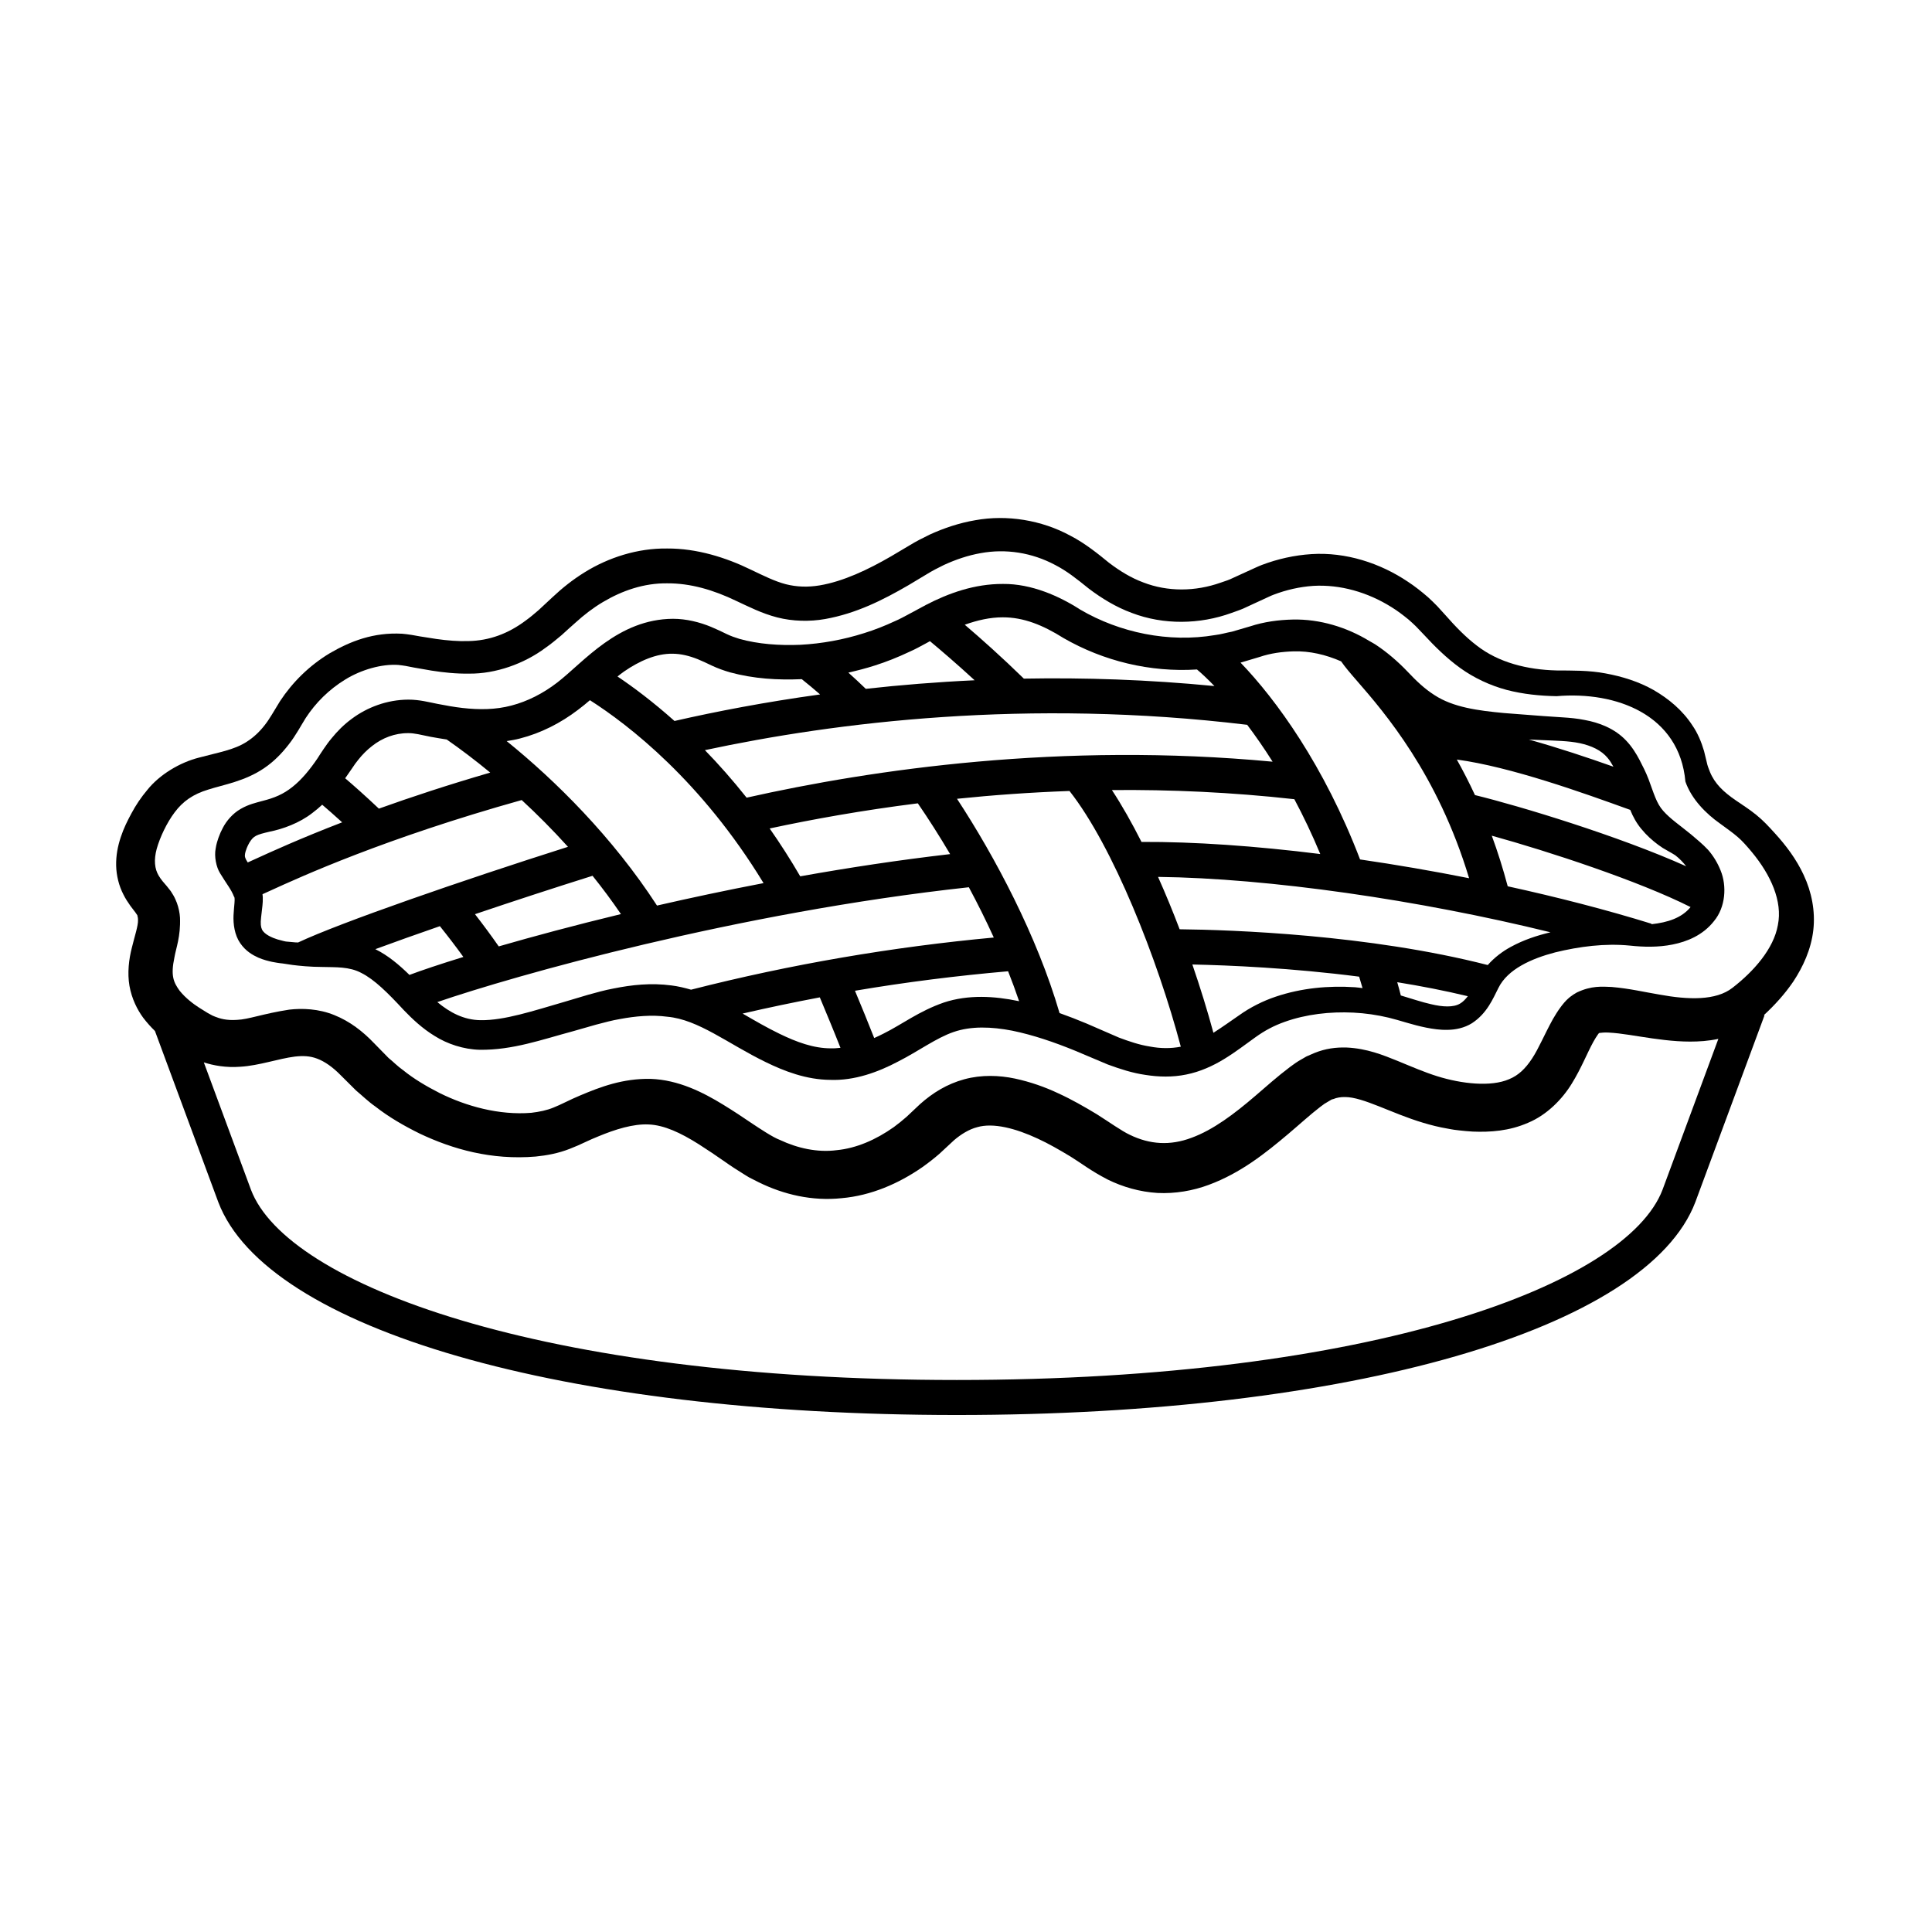 <?xml version="1.0" encoding="UTF-8"?>
<!-- Uploaded to: SVG Repo, www.svgrepo.com, Generator: SVG Repo Mixer Tools -->
<svg fill="#000000" width="800px" height="800px" version="1.1" viewBox="144 144 512 512" xmlns="http://www.w3.org/2000/svg">
 <g>
  <path d="m622.04 375.97c-2.012-4.352-4.805-8.004-7.785-11.262-1.496-1.633-2.883-3.184-4.875-4.797-1.895-1.523-3.688-2.641-5.332-3.777-3.273-2.227-5.637-4.453-6.914-7.617-0.312-0.789-0.637-1.582-0.812-2.465l-0.734-3.027c-0.707-2.418-1.715-4.793-3.043-6.715-2.609-4.039-6.301-7.117-10.273-9.418-4.004-2.277-8.395-3.621-12.785-4.43-4.422-0.848-8.938-0.75-12.957-0.785-7.769-0.191-15.359-2.062-21.184-6.606-2.961-2.258-5.648-5.039-8.309-8.07l-2.133-2.344c-0.684-0.742-1.648-1.617-2.465-2.394-1.699-1.465-3.445-2.863-5.316-4.086-7.375-4.961-16.461-7.91-25.566-7.332-4.519 0.289-8.941 1.281-13.098 2.852-1.039 0.387-2.019 0.887-3.031 1.328l-2.727 1.246-2.746 1.254c-0.891 0.383-1.656 0.578-2.484 0.887-6.711 2.379-14.031 2.438-20.469-0.055-3.254-1.199-6.266-3.055-9.133-5.238-2.656-2.176-6.348-5.176-10.195-7.144-7.621-4.152-16.828-5.644-25.25-4.106-4.219 0.719-8.23 2.07-11.984 3.777-1.859 0.898-3.684 1.824-5.41 2.883l-4.856 2.883c-6.152 3.57-12.695 6.664-18.949 7.719-3.129 0.52-6.09 0.422-8.988-0.312-2.918-0.766-5.82-2.215-9.191-3.824-6.656-3.258-14.414-5.684-22.234-5.637-7.848-0.109-15.543 2.383-21.84 6.281-3.168 1.949-6.019 4.231-8.613 6.676l-3.606 3.356c-1.109 0.934-2.188 1.891-3.387 2.742-4.699 3.531-9.684 5.367-15.219 5.477-2.762 0.09-5.621-0.152-8.516-0.559-1.461-0.23-2.906-0.457-4.348-0.684l-2.176-0.387c-1.211-0.172-1.527-0.23-2.519-0.316-7.617-0.418-13.707 1.977-19.211 5.176-5.422 3.269-9.883 7.699-13.168 12.695-1.684 2.711-2.734 4.695-4.106 6.414-1.391 1.777-2.953 3.219-4.664 4.309-3.387 2.227-7.668 2.871-12.715 4.238-5.066 1.281-10.445 4.5-13.684 8.559-1.676 1.988-3.055 4.062-4.156 6.121-1.133 2.098-2.082 3.984-2.871 6.367-0.82 2.481-1.285 4.887-1.23 7.578 0.055 2.637 0.742 5.367 1.906 7.613 0.562 1.145 1.223 2.137 1.863 3.039 0.574 0.812 1.43 1.82 1.5 1.996l0.363 0.527c0.039 0.09-0.02 0.055-0.012 0.082-0.012-0.039 0.031 0.145 0.074 0.258 0.055 0.258 0.105 0.52 0.098 0.898 0.066 1.492-0.898 4.316-1.633 7.34-0.777 3.027-1.23 6.688-0.629 10.121 0.609 3.441 2.098 6.34 3.621 8.418 1.094 1.438 2.137 2.555 3.133 3.535l16.777 45.324c12.801 33.754 91.457 56.438 195.73 56.438 104.27 0 182.93-22.68 195.73-56.473l18.309-49.438-0.16-0.059c2.902-2.695 5.535-5.582 7.793-8.898 2.59-3.926 4.719-8.539 5.301-13.621 0.59-5.07-0.488-10.223-2.512-14.531zm-37.438 83.289c-9.508 25.074-76.812 50.453-187.05 50.453-110.24 0-177.55-25.375-187.04-50.41l-12.496-33.762c2.465 0.805 5.824 1.457 9.719 1.152 4.906-0.289 10.055-2.141 14.383-2.684 2.172-0.25 4.031-0.188 5.961 0.555 1.934 0.727 4.086 2.203 6.227 4.402 1.305 1.301 2.648 2.637 4.027 4.004 1.668 1.395 3.375 3.059 5.152 4.281 3.481 2.731 7.481 5.066 11.789 7.184 8.656 4.098 18.922 7.047 30.672 6.066 2.938-0.297 5.984-0.84 9.062-2.055 1.684-0.656 2.754-1.148 3.969-1.719 1.23-0.578 2.414-1.109 3.516-1.543 4.551-1.898 9.336-3.394 13.441-3.188 4.07 0.172 8.43 2.203 13.215 5.219 2.371 1.508 4.793 3.144 7.269 4.875l0.926 0.648 1.211 0.805 1.949 1.234c0.676 0.414 1.258 0.82 2.012 1.246l2.535 1.285c6.641 3.273 14.188 5.047 22 4.223 7.769-0.68 15.109-3.863 21.367-8.211 1.562-1.113 3.078-2.281 4.535-3.551l3.863-3.586c1.84-1.586 4.031-2.926 6.144-3.465 4.262-1.25 10.195 0.312 16 3.008 2.922 1.336 5.836 3.023 8.75 4.781 2.977 1.84 5.324 3.75 9.848 6.09 3.953 1.953 8.496 3.269 13.191 3.551 4.695 0.23 9.41-0.586 13.602-2.156 8.457-3.129 15.055-8.43 21.043-13.48 2.984-2.519 5.84-5.144 8.504-7.188l0.973-0.715c-0.047 0.02 0.055-0.047 0.117-0.09l0.055-0.031 0.625-0.371 1.234-0.734c0.191-0.035 0.363-0.082 0.527-0.145 0.695-0.316 1.906-0.543 3.012-0.508 4.801-0.012 12.359 4.332 20.637 6.797 2.098 0.637 4.277 1.188 6.523 1.566 0.609 0.105 1.004 0.207 1.785 0.312l1.48 0.18c0.918 0.133 2.328 0.211 3.461 0.301 4.578 0.18 9.633-0.145 14.617-2.332 5.031-2.086 9.113-6.312 11.594-10.383 2.527-4.082 4.07-8.105 5.723-11.09 0.402-0.715 0.812-1.395 1.203-1.934 0.09-0.145 0.176-0.242 0.273-0.359 0.402-0.082 1.449-0.223 2.606-0.141 3.301 0.16 7.391 0.961 11.578 1.551 4.223 0.59 8.727 1.094 13.578 0.691 1.258-0.105 2.57-0.297 3.883-0.574zm-16.762-41.602 0.18-0.172c0.125-0.133 0.18-0.168 0.047-0.016-0.059 0.074-0.152 0.152-0.246 0.211zm47.316-28.504c-1.117 6.297-6.394 12.262-12.031 16.625-4.394 3.441-11.715 3.195-19.391 1.789-3.906-0.641-7.828-1.602-12.664-2.012-2.453-0.09-5.297-0.395-9.195 1.465-0.527 0.277-1.223 0.742-1.785 1.176-0.352 0.281-0.492 0.406-0.539 0.465l-0.273 0.266c0.25-0.277-0.656 0.645-0.691 0.715l-0.336 0.406c-0.215 0.273-0.465 0.551-0.641 0.82-0.82 1.098-1.465 2.16-2.07 3.199-2.277 4.121-3.707 7.68-5.508 10.43-1.793 2.734-3.656 4.5-6.102 5.5-4.828 2.098-12.602 1.234-19.059-0.789-3.379-1.055-6.769-2.523-10.535-4.074-3.727-1.496-8.035-3.293-13.539-3.535-2.785-0.07-5.5 0.266-8.398 1.43l-2.176 0.941-1.266 0.734-0.629 0.363-0.312 0.188-0.734 0.484-1.371 0.984c-3.496 2.637-6.332 5.203-9.191 7.652-5.621 4.832-11.23 9.059-16.934 11.141-5.688 2.152-11.113 1.789-16.395-0.797-2.051-0.938-5.562-3.441-8.723-5.438-3.285-1.98-6.613-3.898-10.195-5.535-3.535-1.672-7.391-3.031-11.512-3.918-4.109-0.863-8.812-1.059-13.375 0.18-4.625 1.25-8.438 3.641-11.719 6.559l-3.59 3.379c-1.094 0.973-2.238 1.879-3.402 2.742-4.711 3.344-9.934 5.621-15.129 6.117-5.144 0.68-10.488-0.551-15.027-2.699-1.879-0.684-5.34-3.008-7.246-4.266-2.543-1.738-5.152-3.457-7.848-5.109-5.285-3.234-11.777-6.559-19.195-6.82-7.356-0.145-13.32 2.133-18.633 4.375-1.395 0.586-2.644 1.16-3.809 1.734-1.18 0.578-2.504 1.18-3.258 1.473-1.777 0.75-3.84 1.164-5.934 1.41-8.543 0.691-17.246-1.742-24.289-5.238-3.531-1.797-6.82-3.75-9.648-6.035-1.531-1.074-2.594-2.223-3.883-3.258-1.324-1.352-2.613-2.664-3.871-3.949-2.891-3.043-6.387-5.773-10.508-7.418-4.121-1.688-8.535-1.844-11.949-1.441-6.871 1.047-10.863 2.613-13.805 2.707-2.84 0.211-4.625-0.359-5.856-0.852-0.25-0.105-0.469-0.191-0.656-0.273-0.328-0.18-0.605-0.328-0.832-0.449-0.289-0.152-0.449-0.246-0.555-0.309-0.195-0.121-0.906-0.559-2.172-1.352-1.445-0.926-3.523-2.449-5.184-4.508-1.559-2.195-2.41-3.891-1.359-8.812 0.418-2.484 1.668-5.5 1.477-10.539-0.074-1.238-0.352-2.609-0.836-3.93-0.273-0.66-0.504-1.281-0.961-2.039l-0.641-1.031-0.395-0.508c-0.938-1.223-1.273-1.496-1.754-2.109-0.414-0.52-0.777-1.008-1.047-1.484-1.098-1.805-1.336-4.176-0.535-7.141 0.883-3.117 2.672-6.902 4.758-9.668 2.168-2.902 4.852-4.805 8.934-6.035 3.981-1.285 9.691-2.18 14.82-5.699 2.523-1.703 4.684-3.926 6.492-6.277 1.879-2.387 3.309-5.129 4.481-6.984 2.613-4.016 6.191-7.586 10.504-10.211 4.203-2.594 9.668-4.156 14.043-3.848 0.492 0.023 1.652 0.23 1.93 0.262l2.262 0.438c1.535 0.266 3.082 0.535 4.641 0.805 3.144 0.492 6.449 0.848 9.93 0.797 6.992 0.074 14.555-2.594 20.25-6.852 1.461-1.008 2.856-2.18 4.258-3.352l1.832-1.668 1.844-1.641c2.254-2.051 4.664-3.91 7.25-5.445 5.148-3.066 10.938-5.047 17.039-4.973 6.125-0.039 12.227 1.715 18.395 4.695 3.082 1.43 6.644 3.269 10.762 4.336 4.133 1.059 8.609 1.148 12.699 0.434 8.246-1.473 15.301-5.023 22.082-8.961l4.836-2.902c1.484-0.926 3.031-1.707 4.59-2.473 3.141-1.445 6.402-2.543 9.738-3.133 6.664-1.219 13.559-0.141 19.684 3.117 3.102 1.598 5.562 3.543 8.996 6.316 3.387 2.555 7.176 4.883 11.367 6.418 8.395 3.215 17.992 3.059 26.379 0.012 1.047-0.387 2.211-0.762 3.168-1.18l2.734-1.266 2.766-1.273c0.836-0.363 1.652-0.801 2.504-1.117 3.402-1.301 6.938-2.098 10.516-2.348 7.152-0.414 14.434 1.676 20.746 5.633 1.586 0.977 3.074 2.109 4.516 3.293 0.68 0.629 1.27 1.094 1.996 1.84l2.07 2.168c2.836 3.066 5.961 6.188 9.633 8.836s7.957 4.637 12.312 5.805c4.402 1.137 8.742 1.57 13.215 1.656 15.965-1.359 32.582 5.027 34.145 22.637 1.648 4.742 5.566 8.566 9.074 11.047 1.738 1.289 3.426 2.453 4.731 3.586 1.23 1.027 2.606 2.609 3.844 4.098 4.957 5.996 8.145 12.973 6.856 19.297z"/>
  <path d="m596.64 369.2c-1.438-1.535-3.023-2.812-4.539-4.106-3.109-2.535-5.457-4.09-7.344-6.223-1.773-1.969-2.457-4.578-3.863-8.348-0.344-0.898-0.742-1.809-1.164-2.684l-1.234-2.449c-0.891-1.688-2.004-3.5-3.516-5.09-3.066-3.285-7.316-4.836-11.074-5.508-1.914-0.383-3.812-0.559-5.652-0.676l-5.254-0.352-10.422-0.801c-6.852-0.645-13.453-1.496-18.445-4.766-2.578-1.641-4.766-3.707-7.141-6.231-2.488-2.609-5.473-5.199-8.602-7.238-0.453-0.301-0.961-0.527-1.426-0.816-0.016-0.016-0.039-0.047-0.051-0.059l-0.023 0.016c-6-3.656-13.121-5.836-20.262-5.684-3.844 0.086-7.688 0.613-11.266 1.785l-4.867 1.426c-1.508 0.277-2.887 0.711-4.469 0.902-12.332 2.09-25.312-0.645-35.73-6.731-5.543-3.582-12.957-6.891-20.5-6.816-7.543-0.031-14.445 2.457-20.41 5.562l-4.223 2.273c-1.379 0.734-2.805 1.535-4.07 2.055-2.535 1.184-5.32 2.293-8.082 3.144-5.535 1.758-11.219 2.785-16.848 3.09-5.598 0.242-11.238-0.176-16.191-1.562-1.238-0.379-2.273-0.746-3.375-1.27-1.273-0.625-2.684-1.301-4.195-1.93-3.039-1.254-6.539-2.121-10.051-2.125-14.547 0.074-23.645 11.461-30.656 16.879-3.785 2.918-7.914 5.004-12.121 6.102-4.219 1.129-8.594 1.152-13.012 0.648-2.207-0.25-4.434-0.656-6.66-1.09-2.106-0.398-4.68-1.129-7.684-1.117-5.621 0.012-10.941 2.039-15.02 5.098-2.066 1.512-3.812 3.285-5.309 5.129-0.777 0.91-1.445 1.863-2.098 2.816-0.594 0.832-1.113 1.707-1.652 2.523-1.977 2.934-4.258 5.703-6.641 7.566-2.434 1.949-4.797 2.926-7.996 3.727-1.605 0.449-3.598 0.867-5.719 2.102-2.125 1.199-3.789 3.211-4.699 4.961-0.5 0.938-0.832 1.676-1.195 2.699-0.195 0.539-0.586 1.738-0.734 2.836-0.422 2.106 0.156 4.922 1.152 6.523 1.91 3.144 2.977 4.312 3.699 6.227 0.414 0.223-0.023 2.691-0.121 4.953-0.098 2.312 0.266 5.199 1.773 7.375 1.48 2.16 3.371 3.188 4.801 3.836 1.473 0.629 2.664 0.898 3.629 1.117 1.895 0.371 2.84 0.434 2.836 0.434l0.082 0.012s0.867 0.133 2.551 0.383c1.809 0.227 4.59 0.516 7.93 0.527 3.43 0.102 7.062-0.133 10.273 1.586 3.465 1.738 7.008 5.269 11.27 9.871 2.156 2.238 4.867 4.836 8.168 6.836 3.293 2.09 7.637 3.559 11.965 3.656 8.68 0.102 16.359-2.676 24.652-4.906 2.019-0.574 4.074-1.16 6.156-1.758 2.137-0.555 4.352-1.164 6.324-1.484 4.09-0.766 8.434-1.168 12.551-0.613 8.266 0.742 16.047 7.152 26.059 12.016 4.883 2.387 10.75 4.68 17.16 4.719 6.422 0.242 12.723-2.09 17.965-4.871 5.281-2.68 10.125-6.262 14.66-7.809 4.656-1.621 10.039-1.422 15.562-0.359 5.523 1.137 11.133 3.043 16.715 5.332 2.852 1.203 5.723 2.414 8.609 3.633 3.188 1.168 6.484 2.258 9.961 2.754 3.461 0.551 7.18 0.66 10.836-0.098 3.664-0.727 7.094-2.297 10.07-4.125 3.004-1.828 5.629-3.875 8.207-5.715 2.539-1.832 4.941-3.098 7.801-4.117 5.648-2.016 11.977-2.754 18.246-2.449 3.141 0.16 6.281 0.613 9.344 1.344 2.961 0.711 6.266 1.91 9.895 2.629 1.789 0.359 3.672 0.648 5.75 0.59 2.035-0.023 4.398-0.5 6.402-1.758 4.004-2.609 5.559-6.504 7.008-9.344 2.449-4.977 8.77-7.785 15.035-9.422 6.379-1.562 13.18-2.453 19.84-1.797 3.512 0.379 7.457 0.488 11.285-0.289 3.805-0.762 8.012-2.434 10.969-6.203 3.094-3.723 3.426-9.324 1.762-13.402-0.828-2.078-1.969-3.93-3.348-5.504zm-13.203-1.32c0.848 0.629 1.637 1.129 2.383 1.516 0.797 0.465 1.551 0.855 2.133 1.25 1.129 0.875 2.09 1.875 2.902 2.926-17.77-7.977-43.996-15.949-55.973-18.867-1.562-3.356-3.176-6.5-4.812-9.418 14.328 1.941 33.484 8.836 45.66 13.234l0.301 0.109c0.695 1.754 1.691 3.562 2.941 5.047 1.375 1.68 2.856 3.004 4.465 4.203zm-20.77-26.926c3.062 0.664 5.684 1.867 7.356 3.883 0.574 0.672 1.074 1.48 1.551 2.348-6.769-2.398-14.582-5.012-22.414-7.195l3.481 0.145c3.535 0.16 7.055 0.191 10.027 0.82zm-84.832-22.863c2.902-0.984 5.914-1.375 8.902-1.473 4.336-0.141 8.613 0.875 12.676 2.648 0.969 1.414 2.344 3.043 4.281 5.262 7.109 8.184 21.312 24.555 29.633 52.211-9.629-1.914-19.336-3.586-28.895-4.977-9.551-24.973-22.273-42.391-31.68-52.168 0.055-0.012 0.109-0.023 0.168-0.035zm-39.164 35.285c15.438-0.145 31.656 0.562 48.344 2.422 2.371 4.457 4.695 9.289 6.871 14.531-17.16-2.144-33.441-3.281-47.379-3.211-2.543-5.031-5.172-9.684-7.836-13.742zm-82.602 22.859c-2.629-4.519-5.344-8.746-8.102-12.68 11.426-2.453 24.641-4.828 39.266-6.664 2.769 4.027 5.656 8.543 8.559 13.457-13.504 1.559-26.871 3.594-39.723 5.887zm-14.207-20.844c-3.715-4.676-7.426-8.871-11.055-12.594 34.652-7.41 85.461-13.742 143.71-6.715 2.191 2.91 4.457 6.156 6.734 9.773-55.949-5.258-106.03 2.051-139.39 9.535zm83.977-42.301c10.566 6.086 22.953 9.129 35.371 8.328 1.355 1.145 2.922 2.625 4.629 4.394-17.652-1.719-34.562-2.258-50.508-1.969-5.871-5.727-11.445-10.691-15.66-14.281 3.332-1.195 6.715-1.969 10.066-1.965 5.519-0.012 10.605 2.039 16.102 5.492zm-50.07 7.297c3.148-0.996 6.176-2.203 9.301-3.684 1.629-0.711 2.938-1.473 4.332-2.211l1.047-0.574c2.781 2.312 7.004 5.918 11.836 10.359-10.086 0.473-19.719 1.258-28.84 2.273-1.527-1.465-3.062-2.918-4.621-4.301 2.332-0.535 4.652-1.121 6.945-1.863zm-53.5-3.144c2.18 0.02 4.336 0.535 6.641 1.449 1.16 0.473 2.367 1.043 3.707 1.688 1.531 0.727 3.25 1.336 4.82 1.793 6.324 1.719 12.656 2.09 19.043 1.812 1.629 1.301 3.246 2.648 4.852 4.051-14.531 2.004-27.492 4.5-38.586 7.031-5.719-5.098-10.902-8.969-15.105-11.793 0.59-0.453 1.168-0.922 1.773-1.34 4.059-2.793 8.516-4.766 12.855-4.691zm-40.461 22.461c5.562-1.422 10.801-4.102 15.375-7.594 1.168-0.875 2.18-1.715 3.152-2.551 10.289 6.566 29.562 21.441 46.012 48.477-9.855 1.891-19.32 3.906-28.234 5.949-11.801-18.168-26.84-33.066-39.84-43.586 1.184-0.184 2.363-0.387 3.535-0.695zm-5.637 55.102c-1.984-2.848-4.082-5.688-6.297-8.539 10.219-3.457 21.008-6.984 31.156-10.172 2.606 3.238 5.125 6.625 7.523 10.148-12.316 2.977-23.297 5.934-32.383 8.562zm-38.797-47.297c0.488-0.734 0.988-1.473 1.551-2.137 1.09-1.387 2.328-2.629 3.691-3.68 2.699-2.137 6.055-3.43 9.562-3.402 1.57-0.035 3.496 0.469 5.965 0.973 1.367 0.273 2.828 0.473 4.242 0.711 3.527 2.453 7.422 5.379 11.531 8.77-11.301 3.293-21.129 6.543-29.508 9.551-3.703-3.496-6.769-6.203-8.941-8.051 0.059-0.086 0.121-0.156 0.18-0.238zm-28.41 22.621c0.074-0.344 0.117-0.562 0.441-1.414 0.152-0.379 0.453-1.023 0.699-1.43 1.117-1.789 1.785-2.051 5.41-2.898 3.402-0.68 7.856-2.266 11.262-4.938 0.922-0.691 1.785-1.422 2.613-2.188 1.387 1.184 3.164 2.731 5.285 4.664-11.133 4.297-18.812 7.801-23.043 9.734-0.852 0.387-1.473 0.676-1.977 0.898-0.16-0.266-0.348-0.559-0.465-0.777-0.359-0.785-0.332-0.887-0.227-1.652zm8.598 22.832c-1.328-0.398-3.527-1.32-4.133-2.637-0.309-0.625-0.438-1.566-0.23-3.266 0.109-0.984 0.23-2.012 0.352-3.082 0.059-0.637 0.121-1.324 0.09-2.195-0.016-0.246-0.035-0.508-0.074-0.812 0.551-0.242 1.184-0.527 1.926-0.871 8.375-3.828 30.441-13.898 66.762-24.078 4.074 3.762 8.211 7.906 12.262 12.395-28.215 8.961-60.352 20.098-71.516 25.348-0.242-0.012-0.508-0.02-0.727-0.023-1.547-0.141-2.371-0.215-2.516-0.227-0.051-0.012-0.832-0.152-2.195-0.551zm25.902 2.578c5.094-1.883 10.906-3.949 17.109-6.098 2.18 2.719 4.262 5.441 6.223 8.16-6.363 1.965-11.23 3.606-14.289 4.762-2.766-2.711-5.707-5.18-9.043-6.824zm63.152 10.418c-2.516 0.469-4.613 1.09-6.742 1.664-2.156 0.641-4.277 1.27-6.363 1.895-8.117 2.352-15.871 4.934-22.121 4.84-4.469-0.031-8.207-2.055-11.496-4.793 20.262-6.969 79.34-23.738 140.86-30.434 2.309 4.301 4.527 8.75 6.609 13.324-26.773 2.484-53.723 7.062-80.223 13.824-1.707-0.492-3.438-0.91-5.188-1.125-5.426-0.719-10.52-0.16-15.332 0.805zm43.957 12.004c-3.32-1.605-6.508-3.465-9.777-5.356 6.801-1.57 13.617-2.996 20.461-4.293 1.672 4.004 3.75 8.992 5.473 13.371-0.84 0.086-1.684 0.168-2.523 0.137-4.633 0.004-9.109-1.664-13.633-3.859zm43.543-8.277c-6.609 2.293-11.125 5.824-15.977 8.23-0.832 0.434-1.648 0.801-2.469 1.176-1.562-3.996-3.445-8.559-5.098-12.531 13.527-2.293 27.074-3.988 40.582-5.164 1.043 2.644 2.023 5.289 2.922 7.945-0.082-0.02-0.156-0.047-0.238-0.059-6.242-1.293-13.172-1.766-19.723 0.402zm54.629 11.66c-2.812-0.434-5.527-1.367-8.203-2.367-2.871-1.246-5.734-2.488-8.574-3.723-2.359-0.992-4.758-1.918-7.176-2.781-5.934-20.367-17.098-41.418-27.176-56.785 9.465-0.977 19.438-1.699 29.809-2.07 11.504 14.586 23.348 44.559 29.5 67.766-2.648 0.512-5.367 0.496-8.18-0.039zm33.359-13.223c-3.379 1.117-6.848 2.887-9.613 4.863-2.434 1.672-4.691 3.301-6.926 4.715-1.57-5.805-3.461-11.926-5.578-18.098 9.723 0.203 26.219 0.906 44.199 3.223 0.141 0.484 0.289 0.977 0.438 1.484 0.145 0.516 0.301 1.027 0.457 1.547-0.66-0.07-1.32-0.18-1.977-0.227-7.062-0.461-14.195 0.203-21 2.492zm48.828 1.836c-1.742 1.059-4.629 0.902-7.684 0.168-2.527-0.555-5.148-1.48-8.02-2.316-0.238-0.973-0.562-2.191-0.945-3.512 6.258 1.008 12.551 2.227 18.707 3.707-0.648 0.828-1.324 1.543-2.059 1.953zm13.496-15.051c-2.188 1.176-4.375 2.816-6.16 4.84-31.562-8.086-67.875-9.332-81.656-9.48-1.793-4.727-3.715-9.387-5.719-13.879 29.312 0.344 69.133 6.098 104 14.68-0.031 0.004-0.066 0.012-0.09 0.02-3.523 0.848-7.031 2-10.371 3.82zm37.207-5.977 0.039-0.125c-11.898-3.688-24.848-7.023-38.117-9.93-1.266-4.758-2.68-9.23-4.223-13.41 15.098 4.176 38.938 11.992 52.684 18.918-2.356 2.879-6.019 4.07-10.383 4.547z"/>
 </g>
</svg>